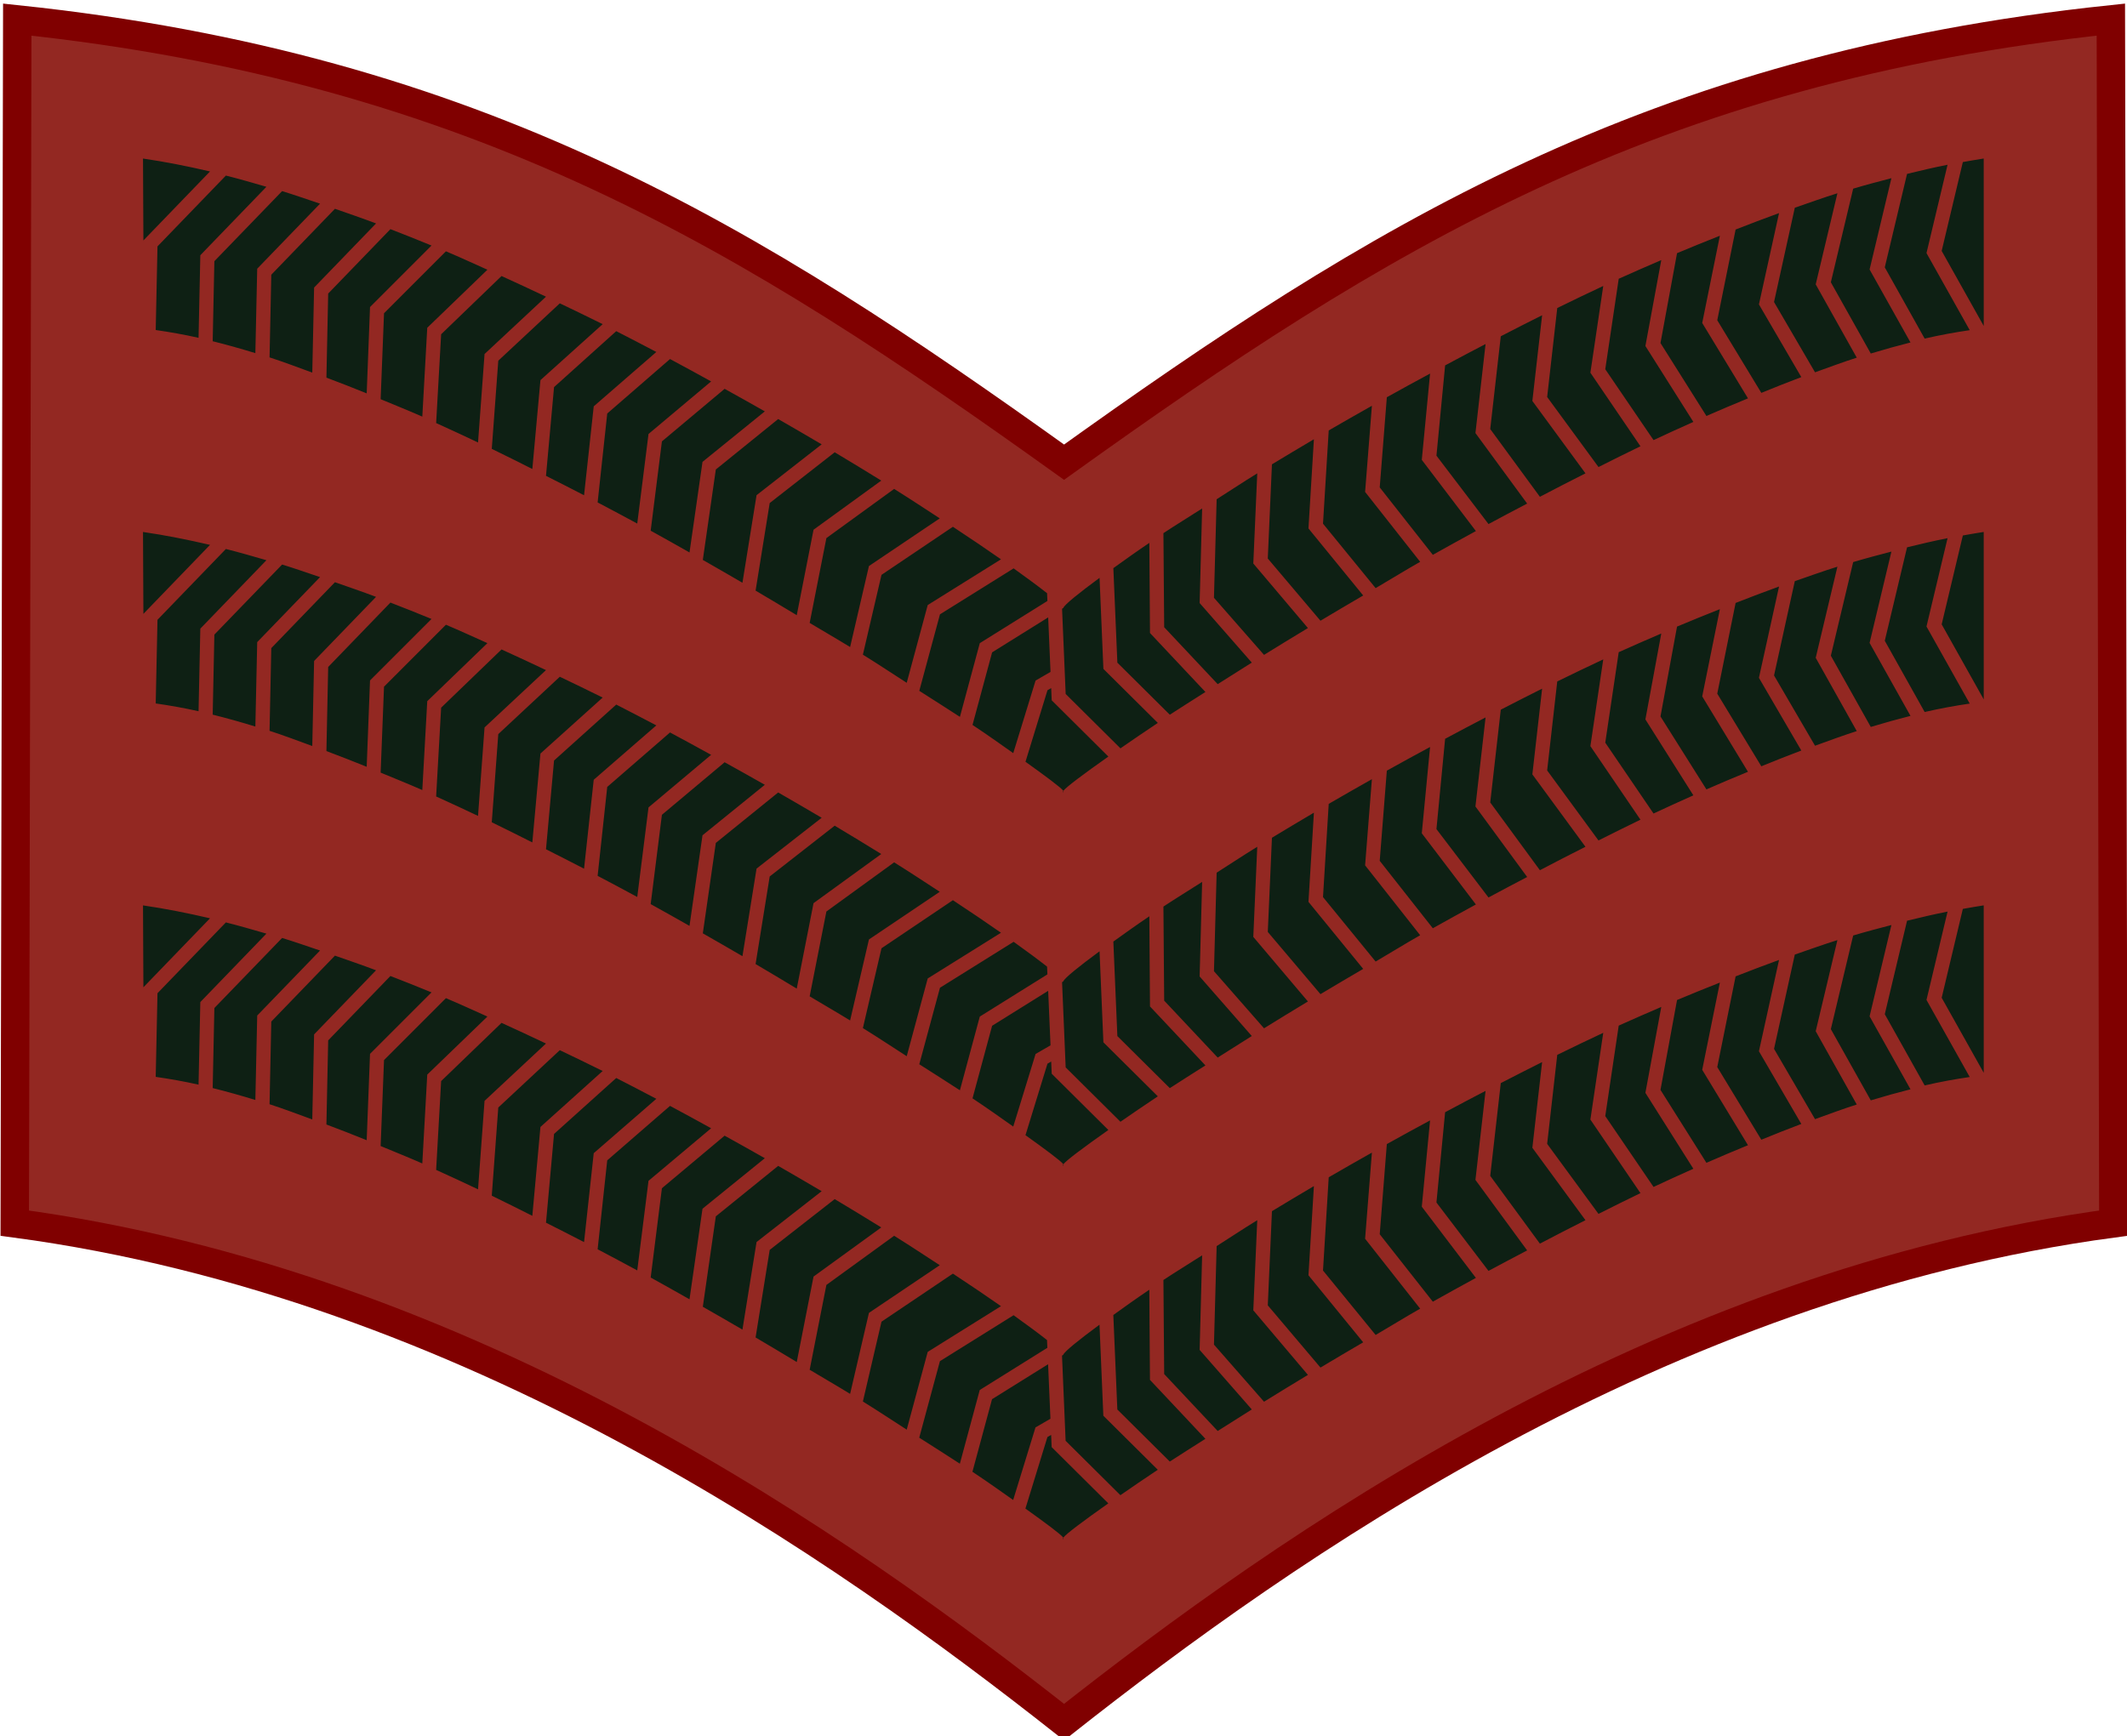 <?xml version="1.0" encoding="UTF-8" standalone="no"?>
<!-- Created with Inkscape (http://www.inkscape.org/) -->

<svg
   xmlns:dc="http://purl.org/dc/elements/1.1/"
   xmlns:cc="http://creativecommons.org/ns#"
   xmlns:rdf="http://www.w3.org/1999/02/22-rdf-syntax-ns#"
   xmlns:svg="http://www.w3.org/2000/svg"
   xmlns="http://www.w3.org/2000/svg"
   xmlns:sodipodi="http://sodipodi.sourceforge.net/DTD/sodipodi-0.dtd"
   xmlns:inkscape="http://www.inkscape.org/namespaces/inkscape"
   width="21.102mm"
   height="17.23mm"
   viewBox="0 0 74.771 61.053"
   id="svg9481"
   version="1.1"
   inkscape:version="0.92.0 r15299"
   sodipodi:docname="HKAC-Sergeant.svg">
  <defs
     id="defs9483">
    <clipPath
       id="clipPath12526"
       clipPathUnits="userSpaceOnUse">
      <path
         inkscape:connector-curvature="0"
         id="path12528"
         d="M 11.991,11.991 H 583.285 V 829.899 H 11.991 Z" />
    </clipPath>
    <clipPath
       id="clipPath12526-0"
       clipPathUnits="userSpaceOnUse">
      <path
         inkscape:connector-curvature="0"
         id="path12528-1"
         d="M 11.991,11.991 H 583.285 V 829.899 H 11.991 Z" />
    </clipPath>
    <clipPath
       id="clipPath12526-4"
       clipPathUnits="userSpaceOnUse">
      <path
         inkscape:connector-curvature="0"
         id="path12528-2"
         d="M 11.991,11.991 H 583.285 V 829.899 H 11.991 Z" />
    </clipPath>
    <clipPath
       id="clipPath12526-6"
       clipPathUnits="userSpaceOnUse">
      <path
         inkscape:connector-curvature="0"
         id="path12528-9"
         d="M 11.991,11.991 H 583.285 V 829.899 H 11.991 Z" />
    </clipPath>
    <clipPath
       id="clipPath12526-9"
       clipPathUnits="userSpaceOnUse">
      <path
         inkscape:connector-curvature="0"
         id="path12528-99"
         d="M 11.991,11.991 H 583.285 V 829.899 H 11.991 Z" />
    </clipPath>
    <clipPath
       id="clipPath18928"
       clipPathUnits="userSpaceOnUse">
      <path
         inkscape:connector-curvature="0"
         id="path18930"
         d="M 11.991,11.991 H 583.285 V 829.899 H 11.991 Z" />
    </clipPath>
    <clipPath
       id="clipPath12526-62"
       clipPathUnits="userSpaceOnUse">
      <path
         inkscape:connector-curvature="0"
         id="path12528-5"
         d="M 11.991,11.991 H 583.285 V 829.899 H 11.991 Z" />
    </clipPath>
    <clipPath
       id="clipPath18928-4"
       clipPathUnits="userSpaceOnUse">
      <path
         inkscape:connector-curvature="0"
         id="path18930-1"
         d="M 11.991,11.991 H 583.285 V 829.899 H 11.991 Z" />
    </clipPath>
    <clipPath
       id="clipPath12526-2"
       clipPathUnits="userSpaceOnUse">
      <path
         inkscape:connector-curvature="0"
         id="path12528-18"
         d="M 11.991,11.991 H 583.285 V 829.899 H 11.991 Z" />
    </clipPath>
    <clipPath
       id="clipPath18928-5"
       clipPathUnits="userSpaceOnUse">
      <path
         inkscape:connector-curvature="0"
         id="path18930-4"
         d="M 11.991,11.991 H 583.285 V 829.899 H 11.991 Z" />
    </clipPath>
    <clipPath
       id="clipPath12526-3"
       clipPathUnits="userSpaceOnUse">
      <path
         inkscape:connector-curvature="0"
         id="path12528-3"
         d="M 11.991,11.991 H 583.285 V 829.899 H 11.991 Z" />
    </clipPath>
    <clipPath
       id="clipPath18928-3"
       clipPathUnits="userSpaceOnUse">
      <path
         inkscape:connector-curvature="0"
         id="path18930-3"
         d="M 11.991,11.991 H 583.285 V 829.899 H 11.991 Z" />
    </clipPath>
    <clipPath
       id="clipPath12526-44"
       clipPathUnits="userSpaceOnUse">
      <path
         inkscape:connector-curvature="0"
         id="path12528-34"
         d="M 11.991,11.991 H 583.285 V 829.899 H 11.991 Z" />
    </clipPath>
    <clipPath
       id="clipPath18928-6"
       clipPathUnits="userSpaceOnUse">
      <path
         inkscape:connector-curvature="0"
         id="path18930-34"
         d="M 11.991,11.991 H 583.285 V 829.899 H 11.991 Z" />
    </clipPath>
    <clipPath
       id="clipPath12526-93"
       clipPathUnits="userSpaceOnUse">
      <path
         inkscape:connector-curvature="0"
         id="path12528-13"
         d="M 11.991,11.991 H 583.285 V 829.899 H 11.991 Z" />
    </clipPath>
  </defs>
  <sodipodi:namedview
     id="base"
     pagecolor="#ffffff"
     bordercolor="#666666"
     borderopacity="1.0"
     inkscape:pageopacity="0.0"
     inkscape:pageshadow="2"
     inkscape:zoom="2.8284271"
     inkscape:cx="32.623582"
     inkscape:cy="39.104335"
     inkscape:document-units="px"
     inkscape:current-layer="layer1"
     showgrid="false"
     fit-margin-top="0"
     fit-margin-left="0"
     fit-margin-right="0"
     fit-margin-bottom="0"
     inkscape:window-width="1920"
     inkscape:window-height="1017"
     inkscape:window-x="-8"
     inkscape:window-y="-8"
     inkscape:window-maximized="1"
     inkscape:snap-bbox="true"
     inkscape:snap-bbox-midpoints="true" />
  <g
     inkscape:label="Layer 1"
     inkscape:groupmode="layer"
     id="layer1"
     transform="translate(80.114,-518.74)">
    <g
       transform="matrix(1.083,0,0,1.1,-369.594,136.285)"
       id="g13907">
      <path
         sodipodi:nodetypes="ccccccc"
         style="fill:#932822;fill-opacity:1;fill-rule:evenodd;stroke:#800000;stroke-width:0.923;stroke-miterlimit:4;stroke-dasharray:none;stroke-opacity:1"
         id="path13909"
         d="m 267.854,348.313 -0.081,38.474 c 14.757,1.945 26.904,10.395 34.06,15.951 7.156,-5.556 19.303,-14.006 34.06,-15.951 l -0.081,-38.474 c -14.972,1.553 -23.872,7.016 -33.979,14.148 -10.106,-7.132 -19.006,-12.595 -33.979,-14.148 z"
         inkscape:connector-curvature="0" />
    </g>
    <g
       id="g64894"
       transform="matrix(1,0,0,1.01,117.451,-334.231)">
      <path
         style="display:inline;fill:#932822;fill-opacity:1;fill-rule:evenodd;stroke:none;stroke-opacity:1"
         d="m -127.83,855.952 v -5.906 c -12.875,1.845 -33.069,15.508 -32.354,15.691 0.715,-0.183 -19.479,-13.847 -32.354,-15.691 v 5.906 c 10.717,1.18 33.138,16.156 32.354,16.156 -0.783,0 21.637,-14.977 32.354,-16.156 z m 0,13 v -5.906 c -12.875,1.845 -33.069,15.508 -32.354,15.691 0.715,-0.183 -19.479,-13.847 -32.354,-15.691 v 5.906 c 10.717,1.18 33.138,16.156 32.354,16.156 -0.783,0 21.637,-14.977 32.354,-16.156 z m 0,13 v -5.906 c -12.875,1.845 -33.069,15.508 -32.354,15.691 0.715,-0.183 -19.479,-13.847 -32.354,-15.691 v 5.906 c 10.717,1.18 33.138,16.156 32.354,16.156 -0.783,0 21.637,-14.977 32.354,-16.156 z"
         id="path64896"
         inkscape:connector-curvature="0"
         sodipodi:nodetypes="ccccccccccccccccccccc" />
      <path
         style="display:inline;fill:#0e2014;fill-opacity:1;fill-rule:evenodd;stroke:none"
         d="m -192.539,850.045 0.014,2.852 2.342,-2.402 c -0.807,-0.186 -1.594,-0.34 -2.355,-0.449 z m 64.709,0 c -0.241,0.035 -0.489,0.081 -0.734,0.123 l -0.744,3.094 1.479,2.613 z m -1.271,0.217 c -0.466,0.09 -0.944,0.202 -1.424,0.318 l -0.783,3.254 1.402,2.48 c 0.551,-0.126 1.076,-0.22 1.584,-0.293 l -1.52,-2.684 z m -60.525,0.377 -2.404,2.465 -0.062,2.912 c 0.482,0.068 0.983,0.155 1.506,0.271 l 0.062,-2.875 2.324,-2.383 c -0.479,-0.138 -0.957,-0.274 -1.426,-0.391 z m 58.551,0.09 c -0.445,0.115 -0.89,0.231 -1.344,0.365 l -0.785,3.26 1.404,2.48 c 0.479,-0.144 0.941,-0.271 1.396,-0.385 l -1.438,-2.541 z m -56.574,0.451 -2.381,2.439 -0.059,2.787 c 0.486,0.119 0.987,0.259 1.5,0.414 l 0.065,-2.939 2.209,-2.264 c -0.446,-0.149 -0.894,-0.304 -1.334,-0.438 z m 54.676,0.074 c -0.494,0.153 -0.996,0.332 -1.498,0.504 l -0.73,3.283 1.441,2.447 c 0.494,-0.177 0.991,-0.359 1.467,-0.51 l -1.443,-2.551 z m -52.818,0.541 -2.238,2.295 -0.061,2.879 c 0.486,0.154 0.998,0.348 1.502,0.529 l 0.064,-2.961 2.178,-2.232 c -0.486,-0.182 -0.964,-0.343 -1.445,-0.51 z m 50.766,0.15 c -0.507,0.18 -1.016,0.375 -1.527,0.572 l -0.645,3.158 1.549,2.529 c 0.473,-0.19 0.945,-0.378 1.406,-0.549 l -1.49,-2.531 z m -48.816,0.559 -2.188,2.242 -0.062,2.928 c 0.466,0.173 0.938,0.355 1.416,0.547 l 0.117,-3.006 2.162,-2.141 c -0.483,-0.198 -0.964,-0.385 -1.445,-0.57 z m 46.736,0.229 c -0.502,0.199 -1.002,0.395 -1.506,0.607 l -0.582,3.129 1.615,2.539 c 0.493,-0.216 0.976,-0.414 1.461,-0.613 l -1.609,-2.625 z m -44.785,0.543 -2.176,2.156 -0.119,2.992 c 0.487,0.201 0.969,0.39 1.465,0.607 l 0.174,-3.094 2.115,-2.021 c -0.486,-0.215 -0.972,-0.437 -1.459,-0.641 z m 42.725,0.305 c -0.499,0.215 -0.998,0.425 -1.496,0.65 l -0.473,3.15 1.697,2.467 c 0.47,-0.219 0.935,-0.426 1.4,-0.633 l -1.686,-2.643 z m -40.77,0.555 -2.123,2.027 -0.176,3.092 c 0.489,0.218 0.979,0.444 1.473,0.676 l 0.229,-3.08 2.16,-1.996 c -0.52,-0.245 -1.039,-0.483 -1.562,-0.719 z m 38.73,0.346 c -0.542,0.25 -1.08,0.508 -1.617,0.768 l -0.355,3.098 1.805,2.438 c 0.492,-0.243 0.984,-0.49 1.475,-0.723 l -1.76,-2.561 z m -36.682,0.605 -2.162,1.996 -0.229,3.07 c 0.475,0.226 0.95,0.466 1.426,0.701 l 0.285,-3.094 2.188,-1.949 c -0.497,-0.247 -1.004,-0.484 -1.508,-0.725 z m 34.533,0.414 c -0.491,0.241 -0.97,0.487 -1.453,0.732 l -0.371,3.23 1.746,2.359 c 0.534,-0.277 1.065,-0.549 1.602,-0.816 l -1.867,-2.521 z m -32.549,0.555 -2.186,1.947 -0.283,3.09 c 0.447,0.224 0.893,0.446 1.338,0.676 l 0.34,-3.096 2.201,-1.893 c -0.466,-0.243 -0.935,-0.485 -1.41,-0.725 z m 30.561,0.447 c -0.48,0.247 -0.952,0.494 -1.422,0.744 l -0.305,3.143 1.83,2.381 c 0.449,-0.242 0.905,-0.475 1.359,-0.713 l -1.818,-2.455 z m -28.67,0.523 -2.207,1.896 -0.338,3.096 c 0.467,0.244 0.931,0.488 1.393,0.736 l 0.396,-3.119 2.201,-1.83 c -0.479,-0.261 -0.952,-0.52 -1.445,-0.779 z m 26.719,0.506 c -0.512,0.275 -1.025,0.549 -1.52,0.824 l -0.25,3.139 1.867,2.348 c 0.498,-0.278 1.005,-0.552 1.514,-0.828 l -1.902,-2.479 z m -24.799,0.531 -2.205,1.83 -0.395,3.109 c 0.464,0.251 0.91,0.505 1.365,0.758 l 0.457,-3.154 2.191,-1.758 c -0.463,-0.262 -0.934,-0.521 -1.414,-0.785 z m 22.754,0.59 c -0.513,0.288 -1.028,0.576 -1.518,0.859 l -0.201,3.246 1.85,2.244 c 0.535,-0.309 1.012,-0.605 1.566,-0.916 l -1.936,-2.434 z m -20.873,0.463 -2.191,1.756 -0.457,3.148 c 0.479,0.269 0.927,0.528 1.393,0.795 l 0.496,-3.049 2.289,-1.77 c -0.492,-0.289 -1.011,-0.585 -1.529,-0.881 z m 18.834,0.703 c -0.505,0.296 -1.001,0.587 -1.475,0.873 l -0.146,3.279 1.852,2.166 c 0.485,-0.289 0.994,-0.584 1.502,-0.879 l -1.924,-2.334 z m -16.846,0.453 -2.285,1.768 -0.496,3.049 c 0.504,0.292 0.965,0.569 1.447,0.855 l 0.59,-2.975 2.381,-1.711 c -0.521,-0.32 -1.071,-0.65 -1.637,-0.986 z m 14.855,0.734 c -0.533,0.325 -0.944,0.598 -1.428,0.902 l -0.094,3.43 1.76,1.988 c 0.505,-0.311 1.002,-0.609 1.543,-0.934 l -1.92,-2.248 0.139,-3.139 z m -12.764,0.541 -2.383,1.713 -0.588,2.953 c 0.467,0.279 0.98,0.57 1.422,0.84 l 0.662,-2.82 2.49,-1.66 c -0.518,-0.334 -1.012,-0.658 -1.604,-1.025 z m 10.826,0.682 c -0.443,0.282 -0.971,0.602 -1.361,0.859 l 0.027,3.275 1.881,1.982 c 0.39,-0.246 0.779,-0.49 1.199,-0.75 l -1.834,-2.074 0.088,-3.293 z m -8.762,0.637 -2.51,1.674 -0.654,2.779 c 0.586,0.359 1.011,0.644 1.541,0.979 l 0.738,-2.707 2.576,-1.592 c -0.502,-0.348 -1.038,-0.706 -1.691,-1.133 z m -28.471,0.18 0.014,2.852 2.342,-2.402 c -0.807,-0.186 -1.594,-0.34 -2.355,-0.449 z m 64.709,0 c -0.241,0.035 -0.489,0.081 -0.734,0.123 l -0.744,3.094 1.479,2.613 z m -1.271,0.217 c -0.466,0.09 -0.944,0.202 -1.424,0.318 l -0.783,3.254 1.402,2.48 c 0.551,-0.126 1.076,-0.22 1.584,-0.293 l -1.52,-2.684 z m -28.062,0.164 c -0.5,0.335 -0.881,0.607 -1.264,0.879 l 0.141,3.291 1.844,1.812 c 0.371,-0.242 0.837,-0.527 1.252,-0.791 l -1.949,-2.053 -0.023,-3.139 z m -32.463,0.213 -2.404,2.465 -0.062,2.912 c 0.482,0.068 0.983,0.155 1.506,0.271 l 0.062,-2.875 2.324,-2.383 c -0.479,-0.138 -0.957,-0.274 -1.426,-0.391 z m 58.551,0.09 c -0.445,0.115 -0.89,0.231 -1.344,0.365 l -0.785,3.26 1.404,2.48 c 0.479,-0.144 0.941,-0.271 1.396,-0.385 l -1.438,-2.541 z m -56.574,0.451 -2.381,2.439 -0.059,2.787 c 0.486,0.119 0.987,0.259 1.5,0.414 l 0.065,-2.939 2.209,-2.264 c -0.446,-0.149 -0.894,-0.304 -1.334,-0.438 z m 54.676,0.074 c -0.494,0.153 -0.996,0.332 -1.498,0.504 l -0.73,3.283 1.441,2.447 c 0.494,-0.177 0.991,-0.359 1.467,-0.51 l -1.443,-2.551 z m -28.959,0.059 -2.59,1.6 -0.727,2.664 c 0.475,0.302 1.009,0.633 1.428,0.906 l 0.699,-2.566 2.377,-1.469 -0.012,-0.27 c -0.296,-0.232 -0.7,-0.527 -1.176,-0.865 z m 3.02,0.33 c -0.732,0.535 -1.234,0.934 -1.275,1.049 l -0.043,0.027 0.127,2.967 1.926,1.893 c 0.397,-0.273 0.812,-0.554 1.314,-0.885 l -1.914,-1.881 -0.135,-3.17 z m -26.879,0.152 -2.238,2.295 -0.061,2.879 c 0.486,0.154 0.998,0.348 1.502,0.529 l 0.064,-2.961 2.178,-2.232 c -0.486,-0.182 -0.964,-0.343 -1.445,-0.51 z m 50.766,0.15 c -0.507,0.18 -1.016,0.375 -1.527,0.572 l -0.645,3.158 1.549,2.529 c 0.473,-0.19 0.945,-0.378 1.406,-0.549 l -1.49,-2.531 z m -48.816,0.559 -2.188,2.242 -0.062,2.928 c 0.466,0.173 0.938,0.355 1.416,0.547 l 0.117,-3.006 2.162,-2.141 c -0.483,-0.198 -0.964,-0.385 -1.445,-0.57 z m 46.736,0.229 c -0.502,0.199 -1.002,0.395 -1.506,0.607 l -0.582,3.129 1.615,2.539 c 0.493,-0.216 0.976,-0.414 1.461,-0.613 l -1.609,-2.625 z m -23.613,0.287 -1.971,1.217 -0.689,2.527 c 0.618,0.407 0.976,0.666 1.432,0.982 l 0.785,-2.527 0.525,-0.301 -0.082,-1.898 z m -21.172,0.256 -2.176,2.156 -0.119,2.992 c 0.487,0.201 0.969,0.39 1.465,0.607 l 0.174,-3.094 2.115,-2.021 c -0.486,-0.215 -0.972,-0.437 -1.459,-0.641 z m 42.725,0.305 c -0.499,0.215 -0.998,0.425 -1.496,0.65 l -0.473,3.15 1.697,2.467 c 0.47,-0.219 0.935,-0.426 1.4,-0.633 l -1.686,-2.643 z m -40.77,0.555 -2.123,2.027 -0.176,3.092 c 0.489,0.218 0.979,0.444 1.473,0.676 l 0.229,-3.08 2.16,-1.996 c -0.52,-0.245 -1.039,-0.483 -1.562,-0.719 z m 38.73,0.346 c -0.542,0.25 -1.08,0.508 -1.617,0.768 l -0.355,3.098 1.805,2.438 c 0.492,-0.243 0.984,-0.49 1.475,-0.723 l -1.76,-2.561 z m -36.682,0.605 -2.162,1.996 -0.229,3.07 c 0.475,0.226 0.95,0.466 1.426,0.701 l 0.285,-3.094 2.188,-1.949 c -0.497,-0.247 -1.004,-0.484 -1.508,-0.725 z m 17.275,0.395 -0.131,0.074 -0.773,2.49 c 0.683,0.484 1.244,0.894 1.332,1.012 0.099,-0.133 0.72,-0.592 1.582,-1.193 l -1.992,-1.959 -0.018,-0.424 z m 17.258,0.019 c -0.491,0.241 -0.97,0.487 -1.453,0.732 l -0.371,3.23 1.746,2.359 c 0.534,-0.277 1.065,-0.549 1.602,-0.816 l -1.867,-2.521 z m -32.549,0.555 -2.186,1.947 -0.283,3.09 c 0.447,0.224 0.893,0.446 1.338,0.676 l 0.34,-3.096 2.201,-1.893 c -0.466,-0.243 -0.935,-0.485 -1.41,-0.725 z m 30.561,0.447 c -0.48,0.247 -0.952,0.494 -1.422,0.744 l -0.305,3.143 1.83,2.381 c 0.449,-0.242 0.905,-0.475 1.359,-0.713 l -1.818,-2.455 z m -28.67,0.523 -2.207,1.896 -0.338,3.096 c 0.467,0.244 0.931,0.488 1.393,0.736 l 0.396,-3.119 2.201,-1.83 c -0.479,-0.261 -0.952,-0.52 -1.445,-0.779 z m 26.719,0.506 c -0.512,0.275 -1.025,0.549 -1.52,0.824 l -0.25,3.139 1.867,2.348 c 0.498,-0.278 1.005,-0.552 1.514,-0.828 l -1.902,-2.479 z m -24.799,0.531 -2.205,1.83 -0.395,3.109 c 0.464,0.251 0.91,0.505 1.365,0.758 l 0.457,-3.154 2.191,-1.758 c -0.463,-0.262 -0.934,-0.521 -1.414,-0.785 z m 22.754,0.59 c -0.513,0.288 -1.028,0.576 -1.518,0.859 l -0.201,3.246 1.85,2.244 c 0.535,-0.309 1.012,-0.605 1.566,-0.916 l -1.936,-2.434 z m -10.846,0.406 c -0.023,0.031 -0.026,0.049 0,0.049 z m -10.027,0.057 -2.191,1.756 -0.457,3.148 c 0.479,0.269 0.927,0.528 1.393,0.795 l 0.496,-3.049 2.289,-1.77 c -0.492,-0.289 -1.011,-0.585 -1.529,-0.881 z m 18.834,0.703 c -0.505,0.296 -1.001,0.587 -1.475,0.873 l -0.146,3.279 1.852,2.166 c 0.485,-0.289 0.994,-0.584 1.502,-0.879 l -1.924,-2.334 z m -16.846,0.453 -2.285,1.768 -0.496,3.049 c 0.504,0.292 0.965,0.569 1.447,0.855 l 0.59,-2.975 2.381,-1.711 c -0.521,-0.32 -1.071,-0.65 -1.637,-0.986 z m 14.855,0.734 c -0.533,0.325 -0.944,0.598 -1.428,0.902 l -0.094,3.43 1.76,1.988 c 0.505,-0.311 1.002,-0.609 1.543,-0.934 l -1.92,-2.248 0.139,-3.139 z m -12.764,0.541 -2.383,1.713 -0.588,2.953 c 0.467,0.279 0.98,0.57 1.422,0.84 l 0.662,-2.82 2.49,-1.66 c -0.518,-0.334 -1.012,-0.658 -1.604,-1.025 z m 10.826,0.682 c -0.443,0.282 -0.971,0.602 -1.361,0.859 l 0.027,3.275 1.881,1.982 c 0.39,-0.246 0.779,-0.49 1.199,-0.75 l -1.834,-2.074 0.088,-3.293 z m -8.762,0.637 -2.51,1.674 -0.654,2.779 c 0.586,0.359 1.011,0.644 1.541,0.979 l 0.738,-2.707 2.576,-1.592 c -0.502,-0.348 -1.038,-0.706 -1.691,-1.133 z m -28.471,0.18 0.014,2.852 2.342,-2.402 c -0.807,-0.186 -1.594,-0.34 -2.355,-0.449 z m 64.709,0 c -0.241,0.035 -0.489,0.081 -0.734,0.123 l -0.744,3.094 1.479,2.613 z m -1.271,0.217 c -0.466,0.09 -0.944,0.202 -1.424,0.318 l -0.783,3.254 1.402,2.48 c 0.551,-0.126 1.076,-0.22 1.584,-0.293 l -1.52,-2.684 z m -28.062,0.164 c -0.5,0.335 -0.881,0.607 -1.264,0.879 l 0.141,3.291 1.844,1.812 c 0.371,-0.242 0.837,-0.527 1.252,-0.791 l -1.949,-2.053 -0.023,-3.139 z m -32.463,0.213 -2.404,2.465 -0.062,2.912 c 0.482,0.068 0.983,0.155 1.506,0.271 l 0.062,-2.875 2.324,-2.383 c -0.479,-0.138 -0.957,-0.274 -1.426,-0.391 z m 58.551,0.09 c -0.445,0.115 -0.89,0.231 -1.344,0.365 l -0.785,3.26 1.404,2.48 c 0.479,-0.144 0.941,-0.271 1.396,-0.385 l -1.438,-2.541 z m -56.574,0.451 -2.381,2.439 -0.059,2.787 c 0.486,0.119 0.987,0.259 1.5,0.414 l 0.065,-2.939 2.209,-2.264 c -0.446,-0.149 -0.894,-0.304 -1.334,-0.438 z m 54.676,0.074 c -0.494,0.153 -0.996,0.332 -1.498,0.504 l -0.73,3.283 1.441,2.447 c 0.494,-0.177 0.991,-0.359 1.467,-0.51 l -1.443,-2.551 z m -28.959,0.059 -2.59,1.6 -0.727,2.664 c 0.475,0.302 1.009,0.633 1.428,0.906 l 0.699,-2.566 2.377,-1.469 -0.012,-0.27 c -0.296,-0.232 -0.7,-0.527 -1.176,-0.865 z m 3.02,0.33 c -0.732,0.535 -1.234,0.934 -1.275,1.049 l -0.043,0.027 0.127,2.967 1.926,1.893 c 0.397,-0.273 0.812,-0.554 1.314,-0.885 l -1.914,-1.881 -0.135,-3.17 z m -26.879,0.152 -2.238,2.295 -0.061,2.879 c 0.486,0.154 0.998,0.348 1.502,0.529 l 0.064,-2.961 2.178,-2.232 c -0.486,-0.182 -0.964,-0.343 -1.445,-0.51 z m 50.766,0.15 c -0.507,0.18 -1.016,0.375 -1.527,0.572 l -0.645,3.158 1.549,2.529 c 0.473,-0.19 0.945,-0.378 1.406,-0.549 l -1.49,-2.531 z m -48.816,0.559 -2.188,2.242 -0.062,2.928 c 0.466,0.173 0.938,0.355 1.416,0.547 l 0.117,-3.006 2.162,-2.141 c -0.483,-0.198 -0.964,-0.385 -1.445,-0.57 z m 46.736,0.229 c -0.502,0.199 -1.002,0.395 -1.506,0.607 l -0.582,3.129 1.615,2.539 c 0.493,-0.216 0.976,-0.414 1.461,-0.613 l -1.609,-2.625 z m -23.613,0.287 -1.971,1.217 -0.689,2.527 c 0.618,0.407 0.976,0.666 1.432,0.982 l 0.785,-2.527 0.525,-0.301 -0.082,-1.898 z m -21.172,0.256 -2.176,2.156 -0.119,2.992 c 0.487,0.201 0.969,0.39 1.465,0.607 l 0.174,-3.094 2.115,-2.021 c -0.486,-0.215 -0.972,-0.437 -1.459,-0.641 z m 42.725,0.305 c -0.499,0.215 -0.998,0.425 -1.496,0.65 l -0.473,3.15 1.697,2.467 c 0.47,-0.219 0.935,-0.426 1.4,-0.633 l -1.686,-2.643 z m -40.77,0.555 -2.123,2.027 -0.176,3.092 c 0.489,0.218 0.979,0.444 1.473,0.676 l 0.229,-3.08 2.16,-1.996 c -0.52,-0.245 -1.039,-0.483 -1.562,-0.719 z m 38.73,0.346 c -0.542,0.25 -1.08,0.508 -1.617,0.768 l -0.355,3.098 1.805,2.438 c 0.492,-0.243 0.984,-0.49 1.475,-0.723 l -1.76,-2.561 z m -36.682,0.605 -2.162,1.996 -0.229,3.07 c 0.475,0.226 0.95,0.466 1.426,0.701 l 0.285,-3.094 2.188,-1.949 c -0.497,-0.247 -1.004,-0.484 -1.508,-0.725 z m 17.275,0.395 -0.131,0.074 -0.773,2.49 c 0.683,0.484 1.244,0.894 1.332,1.012 0.099,-0.133 0.72,-0.592 1.582,-1.193 l -1.992,-1.959 -0.018,-0.424 z m 17.258,0.019 c -0.491,0.241 -0.97,0.487 -1.453,0.732 l -0.371,3.23 1.746,2.359 c 0.534,-0.277 1.065,-0.549 1.602,-0.816 l -1.867,-2.521 z m -32.549,0.555 -2.186,1.947 -0.283,3.09 c 0.447,0.224 0.893,0.446 1.338,0.676 l 0.34,-3.096 2.201,-1.893 c -0.466,-0.243 -0.935,-0.485 -1.41,-0.725 z m 30.561,0.447 c -0.48,0.247 -0.952,0.494 -1.422,0.744 l -0.305,3.143 1.83,2.381 c 0.449,-0.242 0.905,-0.475 1.359,-0.713 l -1.818,-2.455 z m -28.67,0.523 -2.207,1.896 -0.338,3.096 c 0.467,0.244 0.931,0.488 1.393,0.736 l 0.396,-3.119 2.201,-1.83 c -0.479,-0.261 -0.952,-0.52 -1.445,-0.779 z m 26.719,0.506 c -0.512,0.275 -1.025,0.549 -1.52,0.824 l -0.25,3.139 1.867,2.348 c 0.498,-0.278 1.005,-0.552 1.514,-0.828 l -1.902,-2.479 z m -24.799,0.531 -2.205,1.83 -0.395,3.109 c 0.464,0.251 0.91,0.505 1.365,0.758 l 0.457,-3.154 2.191,-1.758 c -0.463,-0.262 -0.934,-0.521 -1.414,-0.785 z m 22.754,0.59 c -0.513,0.288 -1.028,0.576 -1.518,0.859 l -0.201,3.246 1.85,2.244 c 0.535,-0.309 1.012,-0.605 1.566,-0.916 l -1.936,-2.434 z m -10.846,0.406 c -0.023,0.031 -0.026,0.049 0,0.049 z m -10.027,0.057 -2.191,1.756 -0.457,3.148 c 0.479,0.269 0.927,0.528 1.393,0.795 l 0.496,-3.049 2.289,-1.77 c -0.492,-0.289 -1.011,-0.585 -1.529,-0.881 z m 18.834,0.703 c -0.505,0.296 -1.001,0.587 -1.475,0.873 l -0.146,3.279 1.852,2.166 c 0.485,-0.289 0.994,-0.584 1.502,-0.879 l -1.924,-2.334 z m -16.846,0.453 -2.285,1.768 -0.496,3.049 c 0.504,0.292 0.965,0.569 1.447,0.855 l 0.59,-2.975 2.381,-1.711 c -0.521,-0.32 -1.071,-0.65 -1.637,-0.986 z m 14.855,0.734 c -0.533,0.325 -0.944,0.598 -1.428,0.902 l -0.094,3.43 1.76,1.988 c 0.505,-0.311 1.002,-0.609 1.543,-0.934 l -1.92,-2.248 0.139,-3.139 z m -12.764,0.541 -2.383,1.713 -0.588,2.953 c 0.467,0.279 0.98,0.57 1.422,0.84 l 0.662,-2.82 2.49,-1.66 c -0.518,-0.334 -1.012,-0.658 -1.604,-1.025 z m 10.826,0.682 c -0.443,0.282 -0.971,0.602 -1.361,0.859 l 0.027,3.275 1.881,1.982 c 0.39,-0.246 0.779,-0.49 1.199,-0.75 l -1.834,-2.074 0.088,-3.293 z m -8.762,0.637 -2.51,1.674 -0.654,2.779 c 0.586,0.359 1.011,0.644 1.541,0.979 l 0.738,-2.707 2.576,-1.592 c -0.502,-0.348 -1.038,-0.706 -1.691,-1.133 z m 6.904,0.561 c -0.5,0.335 -0.881,0.607 -1.264,0.879 l 0.141,3.291 1.844,1.812 c 0.371,-0.242 0.837,-0.527 1.252,-0.791 l -1.949,-2.053 -0.023,-3.139 z m -4.77,0.887 -2.59,1.6 -0.727,2.664 c 0.475,0.302 1.009,0.633 1.428,0.906 l 0.699,-2.566 2.377,-1.469 -0.012,-0.27 c -0.296,-0.232 -0.7,-0.527 -1.176,-0.865 z m 3.02,0.33 c -0.732,0.535 -1.234,0.934 -1.275,1.049 l -0.043,0.027 0.127,2.967 1.926,1.893 c 0.397,-0.273 0.812,-0.554 1.314,-0.885 l -1.914,-1.881 -0.135,-3.17 z m -1.807,1.377 -1.971,1.217 -0.689,2.527 c 0.618,0.407 0.976,0.666 1.432,0.982 l 0.785,-2.527 0.525,-0.301 -0.082,-1.898 z m 0.107,2.461 -0.131,0.074 -0.773,2.49 c 0.683,0.484 1.244,0.894 1.332,1.012 0.099,-0.133 0.72,-0.592 1.582,-1.193 l -1.992,-1.959 -0.018,-0.424 z m 0.428,3.578 c -0.023,0.031 -0.026,0.049 0,0.049 z"
         id="path64898"
         inkscape:connector-curvature="0" />
    </g>
  </g>
</svg>
